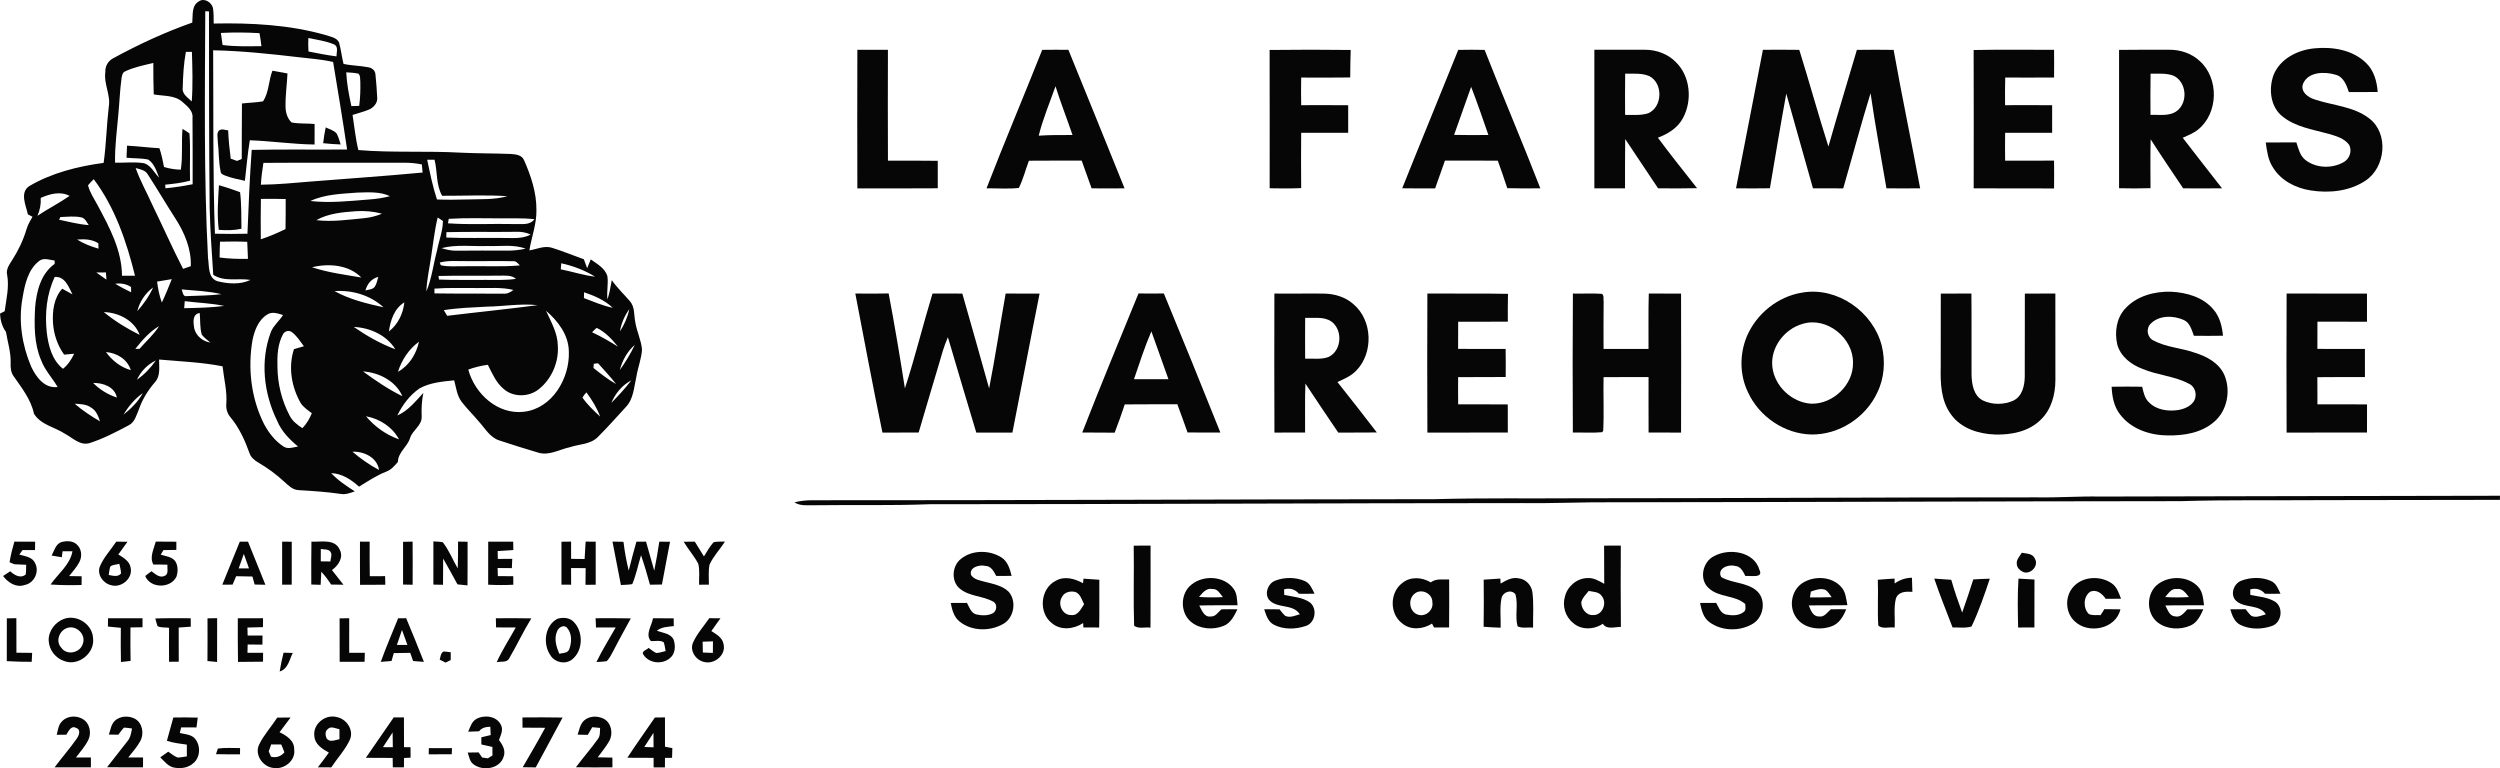 <?xml version="1.0" encoding="UTF-8"?>
<svg xmlns="http://www.w3.org/2000/svg" id="Layer_2" data-name="Layer 2" viewBox="0 0 1306.81 401.59">
  <defs>
    <style>
      .cls-1 {
        fill: #060606;
      }
    </style>
  </defs>
  <g id="Layer_1-2" data-name="Layer 1">
    <g>
      <path class="cls-1" d="M103.92.74c2.76-2,6.61.38,7.38,3.34.49,2.71.33,5.48.4,8.22,19.6-.38,39.46.6,58.42,5.99,2.48.88,5.81,1.24,7.1,3.87,1.05,3.69,1.4,7.53,2.35,11.24,4.31.96,8.76.9,13.07,1.79,1.84.28,3.51,1.73,3.61,3.66.41,3.98.73,7.97.91,11.97.38,2.97-1.93,5.56-4.55,6.57-2.71,1.08-5.55,1.8-8.32,2.69.98,6.13,1.54,12.33,3.03,18.36,17.81,1.48,35.74.36,53.58,1.36,8.69.43,17.39.33,26.08.68,2.55.19,5.83.48,6.94,3.23,3.64,8.2,6.57,16.99,6.48,26.07.16,7.23-2.54,14.05-3.69,21.1,3.88-.6,7.79-2.62,11.76-1.38,5.66,1.76,11.14,4.03,16.72,6.02.57,1.56,1.14,3.12,1.73,4.68.62-1.54,1.25-3.08,1.88-4.62,3.27,2.35,7.28,4.51,8.65,8.56.69,4.09-.45,8.26.1,12.37,1.06-3.28,1.65-6.69,2.24-10.08,2.78,3.97,6.29,7.33,9.46,10.98,2.71,3.06,2.05,7.37,2.85,11.08.76,4.84,3.09,9.33,3.5,14.23-.3,4.82-2.18,9.38-2.94,14.14-1.28,5.47-1.42,11.76-5.61,16-4.78,5.23-9.5,10.55-14.52,15.56-3.83,3.93-9.74,3.69-14.63,5.34-5.49,1.17-10.98,4.66-16.7,2.8-6.76-1.99-13.48-4.11-20.17-6.32-4.89-1.53-7.47-6.34-10.74-9.9-2.86-3.46-6.11-6.58-8.85-10.13-2.57-3.26-2.98-7.52-4.03-11.4-6.15.64-12.61,1.15-18.11,4.22-5.1,3.5-8.94,8.64-11.62,14.16,5.67-2.45,9.53-7.44,13.64-11.82-.88,4.07-1.06,8.22-.9,12.37.23,4.69-4.74,7.03-6.04,11.17-1.39,4.62-6.31,7.46-6.39,12.55-1.71,2-3.5,4.12-6.05,5.05-5.08,1.99-9.62,5.04-14.26,7.88-4.11-3.67-8.85-6.88-14.56-7.07,3.56,3.85,7.99,6.69,12.35,9.54-2.36.79-4.79,1.79-7.33,1.33-7.33-1.07-14.73-1.55-22.11-1.99-3.04-.15-5.27-2.41-7.37-4.32-4.14-3.84-8.71-7.21-13.58-10.06-2.07-1.17-4-2.8-4.73-5.14-2.37-6.62-5.35-13.13-9.88-18.57-1.68-1.93-2.4-4.48-2.17-7,.5-6.61-1.26-13.09-1.95-19.62-10.93-2.16-22.11-2.55-33.19-3.55-.02,3.97.81,8.62-2.14,11.83-3.59,4.14-6.55,8.85-8.35,14.05-1.29,3.02-2.13,6.77-5.26,8.43-6.63,3.53-13.32,7.03-20.48,9.34-4.99,1.57-8.89-2.69-12.92-4.82-5.41-3.55-12.61-4.64-16.25-10.48-1.55-7.42-6.41-13.56-10.65-19.65-1.43-1.99-1.64-4.48-1.55-6.85.2-5.54-1.55-10.88-2.43-16.29-2.08-2.77-2.93-6.14-3.13-9.55.82-.42,1.63-.84,2.45-1.27.83-6.28,2.44-12.63,1.29-18.98-.71-2.86,1.12-5.33,2.54-7.62,3.26-5.03,5.86-10.49,7.58-16.24.68-2.33,1.91-4.44,3.12-6.52-.6-.32-1.81-.96-2.41-1.27-1.02-4.68-4.35-11.4.72-14.77,11.83-6.94,25.39-10.32,38.88-12.14,1.38-9.72,1.53-19.56,2.69-29.3,1.1-6.19-2.7-11.94-1.8-18.15-.17-3.09,1.49-5.96,4.27-7.32,13.24-7.2,26.95-13.56,41.18-18.56.38-3.78-.51-8.83,3.41-11.07ZM107.3,5.88c-.17,42.97-.79,86,1.43,128.93.68,4.18-.17,10.48,4.87,12.17,5.63,1.4,11.96,1.91,17.34-.66-6.44-1.07-13.7,1.17-19.47-2.67-.8-11.62-1.56-23.25-1.88-34.89-.35-34.27-.32-68.53-.35-102.8-.48-.02-1.46-.06-1.94-.08ZM115.46,17.22c.28,2.1.58,4.2.89,6.3,6.73.92,13.54.65,20.31.61-.27-2.28-.59-4.55-1.02-6.8-6.72-.39-13.46-.47-20.18-.11ZM161.25,26.91c4.86.96,9.71,1.94,14.63,2.56,0-2.12,1.2-5.21-1.36-6.3-4.25-1.77-8.86-2.37-13.34-3.32-.1,2.35-.08,4.71.07,7.06ZM97.17,27.11c-1.15,6.17-1.5,12.47-1.65,18.73-.51,3.32,2.72,5.18,4.71,7.2.64-8.63.34-17.29.09-25.93h-3.15ZM111.42,26.29c.2,31.96-.21,63.93.92,95.88,5.66.14,11.33.14,17,0,.57-14.61,1.19-29.22,2.23-43.81,16.62-.38,33.24-.03,49.86-.21-2.22-15.28-4.81-30.51-7.3-45.75-5.97-1.41-12.11-1.76-18.18-2.51-14.79-1.73-29.63-3.3-44.53-3.6ZM65.33,37.36c-1.36.58-1.53,2.2-1.78,3.47-.87,6.28-1.09,12.62-1.69,18.93-.7,8.42-1.91,16.81-1.71,25.28,5.04.12,10.15-.54,15.16.28,3.64,1.14,5.32,4.99,7.85,7.56-1.32-3.4-2.48-7.36-5.67-9.47-3.73-.78-7.58-.57-11.35-.95.06-2.11.15-4.21.26-6.32,5.66.28,11.28,1.05,16.94,1.33,1.06,3.2,1.79,6.5,2.39,9.82,2.85.88,5.81,1.33,8.79,1.41,1.09-7.06.25-14.21.88-21.3,1.25.71,2.46,1.48,3.63,2.32.66,8.22.04,16.5.31,24.74-4.25,1.12-8.61,1.66-12.98,2.07l.13,1.89c4.77-.44,9.51-1.17,14.21-2.12.06-11.53-.02-23.06-.07-34.59.46-3.76-2.77-6.23-5.27-8.43-4.11-3.68-9.96-2.97-15-3.94-.22-5.47-.18-10.95-.21-16.43-5.01,1.21-10.16,2.18-14.82,4.45ZM180.99,37.81c.29,5.96,1.4,11.84,2.69,17.66,1.36-.04,2.72-.08,4.09-.13.54-4.17.69-8.39.58-12.6-.19-1.43.18-3.18-1.03-4.25-2.08-.49-4.22-.52-6.33-.68ZM223.3,83.51c1.48,6.97,2.87,13.98,5.11,20.76,5.17.22,10.35.12,15.52,0,7.13-.23,14.38.22,21.33-1.71-11.36-.79-22.77-.15-34.15-.22-3.26-5.74-2.38-12.62-3.97-18.85-.96,0-2.88.02-3.84.02ZM137.69,85.14c-.61,3.78-1.11,7.58-1.32,11.41,8.87-.08,17.7-.97,26.53-1.69,19.33-1.56,38.69-2.84,58-4.67-.13-1.41-.27-2.83-.39-4.24-3.15-.65-6.37-.92-9.58-.89-24.41.1-48.83-.11-73.24.08ZM70.92,87.85c2.32,6.62,5.81,12.73,8.66,19.13,5.43,11.16,10.45,22.51,16.11,33.56,1.35-.46,2.7-.93,4.05-1.4.33-9.02-3.32-17.6-8.13-25.04-4.87-7.56-9.41-15.33-14.31-22.86-1.28-2.34-4.05-2.74-6.38-3.39ZM46.02,96.86c.93,3.85,3.29,7.13,5.1,10.6,6.13,11.42,12.54,23.36,12.66,36.67,2.26.01,4.52.02,6.79,0-4.4-17.79-10.45-35.67-21.57-50.46-1.03,1.03-2.1,2.03-2.98,3.19ZM21.29,103.45c.19,3.23-.41,6.4-1.72,9.36,5.47-3.7,11.4-6.64,16.81-10.41-4.88-2.58-10.37-1.04-15.09,1.05ZM162.22,105.07c10.22,1.17,20.51,0,30.71-.79,3.67-.26,7.34-.78,10.91-1.74-5.28-2.5-11.31-2-16.98-1.87-8.3.66-16.95.81-24.64,4.4ZM136.38,103.98c-.12,7.04-.13,14.07-.05,21.11,4.44-1.45,8.72-3.31,12.91-5.35.08-5.23.12-10.47.09-15.7-4.31-.13-8.63-.12-12.95-.06ZM165.36,115.08c8.3,1,16.63-.25,24.89-1.02,3.25-.31,6.43-1.12,9.45-2.35-4.48-1.2-9.14-1.62-13.76-1.3-7.02.52-14.33,1.13-20.58,4.67ZM30.91,114.86c5.13,1.08,10.24,2.42,15.49,2.81-1.07-1.43-1.8-3.44-3.66-4-3.67-.84-7.47-.35-11.19-.22-.16.35-.48,1.05-.64,1.41ZM234.57,114.39c-.1.58-.3,1.75-.4,2.34,11.58.84,23.2.11,34.8.39,3.58-.17,7.97.87,10.4-2.57-5.82-.63-11.67-.34-17.5-.41-9.1-.01-18.21-.31-27.3.25ZM228.8,113.69c-1.67,6.62-2.31,13.43-3.39,20.16-.87,6.16-2.32,12.25-2.54,18.5,2.86-6.85,3.65-14.31,5.59-21.43.95-5.14,3.04-10.15,3.06-15.41-.68-.45-2.04-1.36-2.72-1.82ZM233.34,121.36c0,.93-.02,1.87-.04,2.81,9.86.43,19.73.1,29.6.22,4.86-.06,10.03.65,14.5-1.77-2.36-1.13-4.95-1.56-7.54-1.45-12.17.18-24.35-.12-36.52.19ZM40.3,125.22c3.45,2.17,7.29,3.62,11.19,4.76-.02-.7-.07-2.11-.09-2.81-3.31-2.15-7.29-2.26-11.1-1.95ZM115.01,126.34c-.12,2.75-.21,5.51-.21,8.27,4.9.66,9.86.78,14.81.72-.09-2.98-.21-5.95-.37-8.93-4.74-.21-9.49-.17-14.23-.06ZM230.8,129.7c2.63.86,5.37,1.42,8.16,1.34,8.64-.09,17.29-.07,25.93-.03,3.32.05,6.63-.3,9.87-1.01-6.33-2.42-13.21-1.13-19.81-1.4-8.05.29-16.25-.94-24.15,1.1ZM20.44,136.43c-5.91,4.59-7.5,12.41-8.67,19.37-2.22,12.03-.24,24.58,4.49,35.77,2.56,5.48,6.97,11.61,13.87,10.73-2.77-4.75-6.72-8.8-8.64-14.03-3.72-8.67-3.61-18.31-3.14-27.56.72-8.41,2.95-17.6,10.22-22.77,0-.44.01-1.3.01-1.73-2.67-.35-5.75-1.67-8.14.22ZM229.89,137.23c.13.35.38,1.05.51,1.4,4.07,1,8.33.43,12.48.54,9.61-.2,19.25.42,28.84-.43-1.02-1.11-2.03-2.47-3.75-2.19-8.02-.23-16.04.06-24.06-.06-4.67.07-9.44-.47-14.02.74ZM293.37,137.62l-.24,3.16c6,1.2,11.85,3.13,17.95,3.84-5.45-3.34-11.47-5.64-17.71-7ZM163.11,139.7c8.32,2.79,17.13,3.89,25.76,5.36-6.55-6.69-17.1-7.49-25.76-5.36ZM50.35,142.44c1.74,1.28,3.51,2.5,5.28,3.73-.08-1.26-.17-2.52-.26-3.77-1.67,0-3.35.02-5.02.04ZM229.2,144.26c.07.47.21,1.4.28,1.87,8.14.33,16.3.12,24.46.18,5.26-.03,10.57.25,15.8-.55-2.47-2.12-5.81-1.62-8.81-1.67-10.58.16-21.16-.11-31.73.17ZM28.6,144.77c-4.24,8.97-5.2,19.09-4.17,28.86.84,7,2.68,14.56,8.5,19.15,2.6-2.09,4.44-4.88,5.83-7.88-1.74.15-3.49.3-5.23.47-3.49-4.85-5.45-10.65-5.83-16.59-.35-6.23.43-13.07,4.83-17.87,1.77,1,3.55,1.99,5.34,2.97-1.97-3.94-3.87-9.48-9.27-9.11ZM191.02,151.82c1.68-.48,3.8-.42,4.92-2,1.03-1.51,1.23-3.41,1.83-5.09-3.56.87-5.8,3.65-6.75,7.09ZM82.11,147.19c.46,3.72,1.19,7.42,2.49,10.95,1.9-4,3.58-8.11,5.2-12.23-2.57.38-5.14.81-7.69,1.28ZM60.24,148.32c2.67,1.67,5.49,3.07,8.31,4.46,0-.68-.03-2.05-.04-2.73-2.46-1.69-5.36-2.11-8.27-1.73ZM71.75,162.67c3.3-3.74,6.25-7.83,8.29-12.4-4.15,2.98-7.04,7.46-8.29,12.4ZM227.1,150.87v2.49c11.94.2,23.89.06,35.83.15,2.05.19,3.9-.64,5.43-1.96-6.06-1.47-12.33-.92-18.5-.98-7.58.08-15.19-.28-22.76.3ZM94.95,151.29c.58,1.33.65,4.03,2.8,3.49,6.01-.25,12.05-.25,18.03-1.01-6.83-1.63-13.87-1.83-20.83-2.48ZM174.85,152.18c7.94,4.35,16.84,6.52,25.62,8.45-6.86-6.31-16.41-9.14-25.62-8.45ZM305.23,155.81c4.97,1.82,9.83,4.06,15.06,5.07-4.19-3.98-9.58-6.29-14.99-8.11-.03,1.01-.05,2.03-.07,3.04ZM96.57,157.43c-.07.92-.22,2.76-.29,3.67,6.99-.15,14.01-.29,20.96-1.17-6.81-1.47-13.79-1.6-20.67-2.5ZM203.29,173.27c4.72-3.72,7.47-9.29,8.06-15.22-5.29,3.25-7.26,9.4-8.06,15.22ZM254.29,160.3c-7.45.4-14.93.65-22.31,1.82.44.74,1.33,2.22,1.78,2.96,15.76-1.93,31.56-3.48,47.3-5.57-8.94-.95-17.84.65-26.77.79ZM54.25,163.13c5.73,4.69,12.11,8.63,18.74,11.92-2.76-7.59-11.03-11.72-18.74-11.92ZM285.42,162.44c2.66,5.85,6.08,11.68,6.17,18.29.56,8.58-3.2,17.4-9.98,22.74-5.13,4.11-13.26,4.3-18.28-.11-3.99-3.3-6.06-8.16-8.32-12.68-3.49.47-6.92,1.29-10.23,2.51,3.39,12.67,15.43,23.73,29.15,22.04,14.78-1.74,23.93-17.51,23.42-31.42-.08-8.67-5.63-15.96-11.93-21.37ZM324.06,173.23c2.31-3.54,4.04-7.47,4.89-11.63-2.47,3.46-4.23,7.42-4.89,11.63ZM139.74,164.38c-4.63,2.8-6.69,8.27-7.74,13.32-2.56,14.78-.76,30.48,6.01,43.94,2.43,4.57,5.75,8.85,10.11,11.72,2.32,1.63,5.17.45,7.68.03-4.5-3.7-8.68-7.97-10.93-13.45-7.03-14.31-8.98-31.47-3.21-46.55,1.4-3.37,4.39-5.66,6.29-8.72-2.62-.79-5.68-1.96-8.21-.29ZM101.52,171.66c.97,3.95,4.44,6.79,8.41,7.39-1.51-1.33-3.21-2.49-4.43-4.1-1.13-3.66-.72-7.56-1.1-11.33-4.08.61-3.31,5.1-2.88,8.04ZM70.73,182.37c.56,0,1.66-.02,2.21-.03,3.41-3.96,7.45-7.4,10.23-11.88-5.03,2.95-8.86,7.41-12.44,11.91ZM184.93,170.9c6.76,4.68,13.99,8.8,21.72,11.67-4.54-7.38-13.28-11.31-21.72-11.67ZM309.49,173.68c4.69,2.16,9.14,4.79,13.54,7.51-3.13-3.82-6.56-7.63-11.09-9.78-.97.59-1.61,1.54-2.45,2.27ZM147.96,174.67c-2.85,5.2-3.11,11.3-2.93,17.1.07,8.8,2.23,17.62,6.34,25.41,1.41,2.92,4.05,4.89,6.69,6.63,2.2-2.22,3.77-4.94,4.95-7.81-2.13-1.62-4.46-3.13-5.91-5.44-4.74-8.41-6.51-18.74-3.44-28.05,1.73-.51,3.46-1.02,5.2-1.53-2.03-2.62-3.77-5.61-6.53-7.54-1.52-.92-3.52-.29-4.37,1.23ZM208.02,194.35c5.86-3.22,9.6-9.31,11-15.73-5.32,3.86-9.02,9.5-11,15.73ZM323.98,193.42c2.99-4.13,5.64-8.52,7.84-13.13-3.97,3.4-6.51,8.14-7.84,13.13ZM55.38,184.03c3.22,4.43,7.67,7.93,12.99,9.46-1.75-5.71-7.26-9-12.99-9.46ZM71.58,198.5c3.87-2.74,7.2-6.17,9.88-10.07-4.37,2.07-7.85,5.68-9.88,10.07ZM310.4,190.14c-.05.55-.14,1.64-.19,2.19,3.78,3.03,7.61,6.05,11.85,8.43-2.93-3.81-6.27-7.26-9.43-10.87-.56.06-1.67.19-2.23.25ZM189.74,194.15c6.55,4.79,13.32,9.4,20.61,12.97-3.52-8-12.2-12.4-20.61-12.97ZM319.56,210.61c3.68-3.75,7.28-7.61,10.45-11.81-4.79,2.54-8.37,6.85-10.45,11.81ZM48.66,200.16c3.49,3.49,7.74,6.13,12.45,7.65-1.24-5.73-7.24-7.68-12.45-7.65ZM304.47,207.83c2.57,3.75,5.94,6.86,9.25,9.94-1.69-4.59-4.3-8.76-7.19-12.68-.81.82-1.5,1.74-2.06,2.74ZM64.59,216.74c3.95-3.17,7.64-6.78,10.07-11.28-4.14,2.98-7.5,6.88-10.07,11.28ZM39.02,211.04c4.09,3.51,8.6,6.51,13.26,9.21-.92-2.72-2.01-5.7-4.66-7.19-2.48-1.84-5.66-1.84-8.6-2.02ZM191.31,217.6c4.57,5.44,10.56,9.72,17.28,12.06-3.51-6.48-10.1-10.78-17.28-12.06ZM184.22,236.12c4.28,3.66,8.93,6.89,13.91,9.54-.93-6.52-7.9-9.8-13.91-9.54Z"></path>
      <path class="cls-1" d="M1188.4,39.31c3.39-8.63,12.69-13.25,21.5-14.05,9.42-.92,19.92.8,26.92,7.65,4.1,3.96,5.67,9.66,6.05,15.19-5.03.02-10.05.01-15.06.02-1.23-3.66-2.78-8-6.97-9.07-5.69-1.7-14.3-1.62-16.99,4.75-1.51,4.13,2.66,7.17,6.12,8.19,9.54,3.21,20.4,3.58,28.61,10.01,10.2,7.91,8.4,25.52-2.06,32.42-8.34,5.58-18.98,6.65-28.7,5.12-7.77-1.19-15.49-5.13-19.68-11.99-2.58-3.88-3.15-8.58-3.78-13.08,5.33-.01,10.67-.01,16.01-.03,1.08,3.21,1.83,6.89,4.64,9.12,5.55,4.4,13.83,4.7,19.94,1.28,3.19-1.66,4.73-5.93,2.98-9.14-2.46-3.42-6.79-4.57-10.6-5.71-8.35-2.32-17.48-3.58-24.38-9.25-6.21-5.06-7.1-14.27-4.55-21.43Z"></path>
      <path class="cls-1" d="M448.15,26.02c5.32-.01,10.65-.02,15.99.02-.05,19.31-.09,38.63.01,57.94,8.68.04,17.36-.08,26.04.08-.02,4.79-.03,9.58,0,14.36-14.01.14-28.02.02-42.03.06-.07-24.15-.07-48.31,0-72.46Z"></path>
      <path class="cls-1" d="M544.79,26.06c4.56-.07,9.12-.07,13.68-.02,9.81,24.13,19.65,48.24,29.36,72.41-5.75.07-11.49.04-17.23,0-1.68-4.84-3.41-9.67-5.18-14.49-9.19,0-18.39-.03-27.58.05-1.8,4.73-3.01,9.7-5.27,14.24-5.61.61-11.27.12-16.9.2,9.38-24.25,19.52-48.21,29.12-72.38ZM551.74,45.11c-3.03,8.56-6.58,16.98-8.78,25.81,5.88-.4,11.78-.34,17.68-.34-2.91-8.51-6.2-16.89-8.9-25.47Z"></path>
      <path class="cls-1" d="M663.65,26.12c14.13-.19,28.26-.17,42.39,0-.11,4.79-.27,9.58-.25,14.37-8.55.12-17.09.08-25.63.05-.09,4.81-.09,9.63.01,14.44,8.18-.03,16.37-.04,24.56.03-.02,4.8-.02,9.61,0,14.41-8.19.03-16.38.01-24.57.01-.09,9.64-.08,19.27,0,28.9-5.49.23-10.99.2-16.48.08,0-24.1.04-48.19-.02-72.28Z"></path>
      <path class="cls-1" d="M762.26,26.08c4.59-.1,9.18-.1,13.78,0,9.5,24.2,19.73,48.12,29.13,72.36-5.77.08-11.53.08-17.29-.08-1.53-4.83-3.26-9.59-4.94-14.36-9.21-.14-18.42,0-27.63-.05-1.67,4.85-3.4,9.69-5.13,14.52-5.74.01-11.48.05-17.21-.05,9.65-24.15,19.6-48.19,29.29-72.34ZM769,45.4c-2.99,8.37-5.97,16.73-8.91,25.11,5.97.14,11.95.12,17.93.05-2.92-8.42-5.8-16.86-9.02-25.16Z"></path>
      <path class="cls-1" d="M833.41,26.01c8.84.04,17.69-.06,26.54,0,5.97,0,12.01,2.23,16.19,6.59,7.48,7.41,8.51,19.87,3.65,28.97-2.66,5.22-7.86,8.42-13.18,10.41,6.62,8.95,13.61,17.63,20.49,26.39-6.8.17-13.6.14-20.39.06-5.71-8.6-11.44-17.18-17.18-25.75-.16,8.59-.04,17.19-.09,25.78-5.35.03-10.69.04-16.03,0-.02-24.15,0-48.3,0-72.45ZM849.52,38.49c-.08,7.19-.11,14.38-.04,21.57,4.01-.08,8.16.4,12.05-.84,7.56-3.27,7.92-15.71.59-19.44-3.96-1.72-8.41-1.16-12.6-1.29Z"></path>
      <path class="cls-1" d="M921.52,26.03c6.34-.04,12.67-.06,19.01.03,5.25,16.8,9.89,33.77,15.23,50.53,4.81-16.88,9.88-33.69,14.88-50.52,6.4-.09,12.8-.1,19.2,0,4.31,24.18,9.39,48.22,13.87,72.37-5.87.05-11.75.06-17.62,0-2.81-16.57-5.93-33.09-8.3-49.73-5.1,16.48-9.49,33.18-14.29,49.76-5.28,0-10.55.02-15.82-.04-4.56-16.52-9.4-32.96-13.95-49.49-3.05,16.46-5.73,32.98-8.56,49.47-5.91.11-11.81.07-17.71.02,4.77-24.12,9.34-48.28,14.06-72.41Z"></path>
      <path class="cls-1" d="M1031.67,26.15c14.01-.29,28.03-.1,42.04-.11.06,4.82.05,9.65,0,14.47-8.51.06-17.02.06-25.53.02-.13,4.81-.13,9.63-.08,14.45,8.2-.04,16.4-.05,24.6.02v14.42c-8.19.01-16.38.01-24.57,0-.06,4.86-.08,9.72,0,14.58,8.52-.05,17.05.03,25.57-.05.06,4.85.07,9.7.01,14.55-14-.08-28.01.07-42.02-.07.02-24.1.06-48.19-.02-72.28Z"></path>
      <path class="cls-1" d="M1107.68,26.08c8.76-.12,17.52-.08,26.28-.08,5.74-.03,11.57,1.88,15.82,5.83,10.26,9.09,9.89,27.42-.87,35.97-2.37,1.89-5.24,2.97-7.95,4.22,6.76,8.87,13.72,17.59,20.54,26.41-6.77.08-13.54.07-20.3.02-5.72-8.5-11.48-16.99-16.99-25.62-.22,8.51-.12,17.02-.08,25.53-5.48.19-10.97.16-16.44.03.03-24.1.04-48.2,0-72.31ZM1124.16,38.51c-.1,7.18-.1,14.36-.04,21.54,4.62-.2,9.96.9,13.9-2.14,5.85-4.57,4.94-15.09-1.83-18.33-3.83-1.47-8.03-.98-12.03-1.07Z"></path>
      <path class="cls-1" d="M137.52,52.97c3.08-4.72,2.86-10.8,4.88-16,2.63.45,5.26.93,7.88,1.43-.28,5.8-1.13,11.58-1.02,17.39.04,2.98.92,6.2,3.2,8.24,3.95.73,8.01.41,12,.77,0,3.58,0,7.16-.02,10.74-11.32-.14-22.55-1.81-33.86-2.22-1.13,7.03-1.77,14.12-2.56,21.19-3.46-.78-6.99-1.42-10.31-2.73-.95-.45-2.27-.78-2.36-2.05-1.14-5.24-.87-10.65-1.52-15.95.07-1.78-.73-3.96.56-5.45,1.37-1.29,3.27-.32,4.87-.18.22,4.95.69,9.88,1.35,14.79,1.09.39,2.19.79,3.28,1.18.62-.25,1.86-.77,2.48-1.03.07-9.66-.01-19.33.1-28.99,3.67-.46,7.4-.48,11.05-1.13Z"></path>
      <path class="cls-1" d="M168.93,74.85c.31-2.78.73-5.54,1.33-8.26,1.9.97,4.2,1.49,5.67,3.15,1.05,1.78,1.47,3.84,2.14,5.77-3.06-.1-6.11-.33-9.14-.66Z"></path>
      <path class="cls-1" d="M114.45,96.81c3.73,1.07,7.43,2.27,11.05,3.67.78,6.34.6,12.72.71,19.09-3.89.88-7.9.89-11.86.57-.94-7.76-.39-15.56.1-23.33Z"></path>
      <path class="cls-1" d="M942.18,152.93c18.27-3.13,36.96,10.1,41.47,27.81,1.95,8.1,1.36,16.93-2.35,24.45-6.04,13.08-19.98,22.13-34.43,21.93-14.1-.29-27.42-9.4-33.21-22.19-4.36-9.02-4.37-19.89-.55-29.1,5.04-11.84,16.28-20.93,29.07-22.9ZM942.25,169.3c-9.53,2.66-16.91,12.42-15.8,22.43,1.13,10.2,10.22,18.73,20.45,19.3,11.29.19,21.93-9.89,21.7-21.31.32-12.99-13.73-24.36-26.35-20.42Z"></path>
      <path class="cls-1" d="M1110.69,161.55c5.98-6.8,15.48-9.34,24.27-9.06,8.05.43,16.69,2.82,22.03,9.26,3.34,3.78,4.54,8.84,5.02,13.74-5.08.09-10.15.1-15.22.02-1.15-3.03-2.02-6.8-5.28-8.25-5.45-2.42-12.84-2.56-17.27,1.92-2.64,2.52-1.88,7.23,1.42,8.79,6.64,3.59,14.43,3.86,21.47,6.36,6.31,1.92,12.85,5.38,15.62,11.73,3.42,8.09,1.53,18.44-5.21,24.3-6.66,5.91-16.01,7.46-24.64,7.22-9.26-.04-19.14-3.44-24.8-11.09-3.15-4.1-4.08-9.31-4.3-14.34,5.32-.07,10.64-.1,15.96,0,.69,2.88,1.28,6.06,3.58,8.16,3.95,4.07,10.08,4.83,15.44,3.99,3.1-.57,6.33-1.93,8.1-4.67,1.77-3.13.68-7.58-2.73-9.08-7.57-4-16.41-4.42-24.25-7.74-5.88-2.18-11.49-6.5-13.17-12.8-1.42-6.31-.47-13.52,3.96-18.47Z"></path>
      <path class="cls-1" d="M447.09,153.43c5.81.06,11.62.11,17.43-.04,3.12,16.48,5.9,33.05,8.5,49.62,5.34-16.36,9.4-33.12,14.43-49.59,5.19.03,10.39.02,15.58.04,4.66,16.52,9.45,33.01,14.01,49.57,3.23-16.47,5.7-33.07,8.64-49.59,5.91,0,11.82.03,17.74.04-4.86,24.19-9.38,48.45-14.21,72.65-6.3-.04-12.59-.03-18.88.01-5.05-16.59-9.88-33.24-14.83-49.86-2.11,4.64-3.39,9.58-4.82,14.46-3.44,11.79-7.09,23.52-10.47,35.34-6.31.05-12.62.02-18.93.06-4.99-24.18-9.55-48.46-14.19-72.71Z"></path>
      <path class="cls-1" d="M565.72,226.09c9.49-24.36,19.51-48.5,29.4-72.69,4.42.05,8.84.06,13.26,0,9.98,24.18,19.85,48.41,29.54,72.7-5.72.03-11.45-.01-17.16-.03-1.76-4.93-3.48-9.88-5.36-14.77-9.15.07-18.31-.01-27.46.09-1.63,4.97-3.41,9.89-5.28,14.78-5.65-.08-11.29-.08-16.94-.09ZM592.76,198.22c6.01.05,12.01.02,18.02.01-2.99-8.33-5.92-16.69-8.93-25.02-3.51,8.15-6.22,16.62-9.09,25.01Z"></path>
      <path class="cls-1" d="M666.15,153.44c8.6.15,17.2-.1,25.8.03,5.63.07,11.37,1.76,15.6,5.6,9.95,8.43,10.44,25.39,1.4,34.65-2.69,2.83-6.35,4.39-9.85,5.96,6.94,8.74,13.81,17.53,20.61,26.38-6.72.08-13.44.02-20.16.08-5.84-8.47-11.46-17.09-17.19-25.64-.32,8.52-.08,17.05-.16,25.58-5.34.04-10.68.04-16.02.04-.14-24.23-.06-48.45-.03-72.68ZM682.24,166.17c-.06,7.11-.05,14.22-.01,21.32,4.1-.2,8.48.62,12.38-.96,6.86-3.39,7.38-14.23,1.22-18.55-4.03-2.63-9.07-1.6-13.59-1.81Z"></path>
      <path class="cls-1" d="M746.12,153.45c14.04.1,28.09-.13,42.14.15-.11,4.84-.11,9.68-.08,14.53-8.65.07-17.3.04-25.95.03-.06,4.73-.07,9.46-.05,14.2,8.28.11,16.56.02,24.85.05.08,4.89.08,9.77.03,14.66-8.29.09-16.58-.02-24.86.08-.03,4.74-.04,9.48.02,14.22,8.64.01,17.29-.05,25.93.04.01,4.9.02,9.8.02,14.69-14.01.03-28.02-.01-42.04.03-.12-24.23-.1-48.45-.01-72.68Z"></path>
      <path class="cls-1" d="M822.17,226.09c-.13-24.21-.16-48.43.02-72.64,5.07.13,10.15-.22,15.22.15,1.21,1.01.6,2.81.85,4.17-.08,8.21-.08,16.41-.04,24.62,7.83.05,15.67.01,23.5.02.06-9.66-.15-19.32.14-28.98,5.62,0,11.25.04,16.87.06.09,24.21.05,48.43,0,72.64-5.66-.03-11.31-.02-16.97-.04-.06-9.66-.02-19.33-.02-28.99-7.84.03-15.68-.02-23.52.06-.2,9.35.3,18.73-.19,28.07-.15.17-.45.53-.59.7-5.08.46-10.18.08-15.26.16Z"></path>
      <path class="cls-1" d="M1014.5,153.47c5.33-.02,10.66-.03,16-.03.16,14.09.01,28.18.07,42.28.1,4.95,1,11.07,5.9,13.59,4.94,2.4,11.08,2.33,16.07.06,4.57-2.28,5.82-7.88,5.85-12.57.09-14.44-.02-28.88.05-43.32,5.31.02,10.63,0,15.95-.05.04,15.11.03,30.22.02,45.34-.03,7.48-2.14,15.44-7.75,20.71-6.17,6.13-15.34,7.89-23.74,7.65-8.59-.27-17.83-3.15-23.02-10.44-5.33-7.11-5.64-16.41-5.43-24.93.03-12.77.02-25.53.03-38.29Z"></path>
      <path class="cls-1" d="M1195.27,226.13c-.1-24.23-.1-48.46,0-72.7,14,.08,28-.01,42.01.05.05,4.89.05,9.79,0,14.69-8.64-.01-17.27.01-25.9-.02-.04,4.74-.04,9.48-.03,14.22,8.28.08,16.57.02,24.85.04.04,4.89.03,9.79.01,14.68-8.29.02-16.58-.01-24.87.08,0,4.73,0,9.46.04,14.19,8.63,0,17.28-.01,25.92.02.02,4.9.02,9.8-.01,14.71-14.01.06-28.02-.01-42.02.04Z"></path>
      <path class="cls-1" d="M1097.9,259.56c69.64-.2,139.27-.27,208.91-.42,0,.53-.03,1.61-.04,2.15-30.29.07-60.58.12-90.86.14-25.33.19-50.67-.21-75.99.53-98.66.07-197.32.51-295.98.59-16.03-.14-32.05.65-48.08.43-103.32.02-206.63.59-309.95.59-20.35.77-40.72.27-61.08.54-3.23-.01-6.7.37-9.55-1.53,3.13-.78,6.36-1.13,9.6-1.09,108.35.06,216.71-.5,325.07-.56,24.65-.7,49.32-.28,73.98-.47,80.32,0,160.65-.52,240.98-.48,11,.19,21.98-.64,32.99-.42Z"></path>
      <path class="cls-1" d="M7.51,283.12c3.62,0,7.24.01,10.86.04-.02,1.45-.04,2.9-.06,4.36l-6.54.03c-.42.59-1.26,1.76-1.68,2.34,2.95.9,6.8,1.19,8.22,4.42,2.46,4.49-.42,10.55-5.45,11.49-4.44,1.53-8.69-1.27-11.26-4.72,1.25-.82,2.5-1.64,3.75-2.45,2.17,1.97,5.36,3.98,8.09,1.66.24-1.68.2-3.38.23-5.07-2.05-.12-4.1-.22-6.16-.27l-2.52-1.04c.57-3.65,1.48-7.24,2.52-10.79Z"></path>
      <path class="cls-1" d="M32.25,283.29c2.6-.6,5.79-.69,7.85,1.29,2.57,2.18,2.93,6.12,1.48,9.04-1.39,2.79-3.55,5.07-5.45,7.51,2.18.03,4.37.06,6.55.1l-.03,4.56c-5.4.17-10.81.11-16.2-.25,3.9-5.68,10.19-10.27,11.42-17.37-1.72-.03-3.44-.03-5.16-.01-.1.78-.3,2.34-.4,3.13-1.77-.31-3.54-.6-5.31-.88,1.34-2.55,2.14-6.14,5.25-7.12Z"></path>
      <path class="cls-1" d="M60.75,283.14c1.97.01,3.93.02,5.89.04-1.59,2.21-3.2,4.43-4.79,6.65,2.65,1.67,5.86,3.45,6.43,6.86,1.33,5.69-5,10.93-10.4,9.14-4.17-1.01-7.49-5.9-5.54-10.04,2.03-4.68,5.63-8.43,8.41-12.65ZM57.63,296.21c-.42,1.41-.56,2.88-.81,4.33,2.2.38,4.72,1.26,6.43-.74,0-1.75-.55-3.43-.89-5.11-1.52.58-3.51.33-4.73,1.52Z"></path>
      <path class="cls-1" d="M81.42,283.1c3.59.03,7.18.03,10.77.07-.01,1.07-.02,3.21-.02,4.28-2.25.03-4.49.09-6.73.1-.36.59-1.08,1.78-1.43,2.38,2.76.91,6.32,1.09,7.91,3.93,1.14,2.26,1.12,5.04.38,7.43-2.95,6.42-13.69,6.46-16.39-.19,1.03-.91,2.16-1.69,3.27-2.49,1.97,1.39,4.13,3.61,6.78,2.47,2.45-.95,1.31-3.9,1.59-5.89-2.46-.1-4.92-.13-7.38-.08-2.15-3.9.28-8.15,1.25-12.01Z"></path>
      <path class="cls-1" d="M125.35,283.13c1.43-.01,2.86,0,4.29.01,3.05,7.5,6.03,15.02,9.09,22.52-1.88-.03-3.75-.07-5.62-.11-.39-1.4-.78-2.8-1.16-4.19-2.84-.07-5.67-.11-8.51-.16-.62,1.46-1.24,2.92-1.86,4.39-1.8.02-3.59.03-5.38.04,3.08-7.48,6.07-15.01,9.15-22.5ZM127.45,289.54c-.93,2.5-1.83,5.02-2.68,7.56,1.8,0,3.6.01,5.4.02-.86-2.55-1.77-5.08-2.72-7.58Z"></path>
      <path class="cls-1" d="M147.49,283.14c1.67,0,3.34.01,5.02.03.02,7.48.03,14.96-.02,22.44-1.67,0-3.34,0-5.01,0,.04-7.5.03-14.99,0-22.48Z"></path>
      <path class="cls-1" d="M162.8,283.12c4.92.29,11.99-1.6,14.65,3.95,2.39,4.15-.54,8.51-3.94,10.92,2.04,2.52,4.04,5.08,6.02,7.66-2.15-.03-4.3-.04-6.44-.09-1.54-2.37-3.21-4.66-5.15-6.71-.14,2.28-.25,4.56-.33,6.85-1.63-.06-3.26-.11-4.89-.16.01-7.47-.08-14.95.08-22.42ZM167.7,286.95l-.03,6.48c1.67.03,3.35.05,5.04.06.05-1.54.99-3.23.23-4.68-.89-2.03-3.47-1.43-5.24-1.86Z"></path>
      <path class="cls-1" d="M188.17,283.12c1.69,0,3.38.01,5.06.03-.03,6.02-.03,12.03.07,18.05,2.67-.02,5.35-.03,8.02-.03.03,1.49.05,2.98.09,4.48-4.4.03-8.8.03-13.2.06-.09-7.53-.04-15.06-.04-22.59Z"></path>
      <path class="cls-1" d="M226.54,283c1.64.11,3.29.12,4.91.43,3.25,4.15,5.18,9.16,7.82,13.7.17-4.67.17-9.35.16-14.03,1.66.03,3.32.05,4.99.08-.02,7.61.04,15.21-.05,22.82-1.75-.18-3.5-.35-5.24-.54-2.45-4.51-4.92-9.02-7.48-13.48-.06,4.56-.05,9.13-.08,13.7-1.68-.03-3.36-.07-5.04-.09.03-7.53-.02-15.06.01-22.59Z"></path>
      <path class="cls-1" d="M255.2,283.13c4.35,0,8.7,0,13.06.02.02,1.09.06,3.26.08,4.34-2.73.18-5.46.37-8.19.55.02,1.37.04,2.75.07,4.13,2.51-.02,5.03-.04,7.55-.06l-.21,4.86c-2.49-.03-4.97-.05-7.45-.06.04,1.41.08,2.84.13,4.26,2.68,0,5.36,0,8.05.01,0,1.49.03,2.98.05,4.47-4.39.23-8.78.22-13.16-.01-.02-7.5,0-15.01.02-22.51Z"></path>
      <path class="cls-1" d="M293.5,283.17c1.67-.03,3.35-.05,5.03-.06.01,3,.01,6,0,9.01,2.35.03,4.7.06,7.06.09.15-3.04.34-6.07.54-9.1,1.75,0,3.5.02,5.26.04.02,7.5,0,15,0,22.5-1.79,0-3.57.03-5.35.04.02-2.91.04-5.81.1-8.71-2.55-.05-5.09-.06-7.63-.06.02,2.9.03,5.81.04,8.72-1.69-.01-3.38-.02-5.06-.03,0-7.48,0-14.96,0-22.44Z"></path>
      <path class="cls-1" d="M332.66,283.16c1.67-.02,3.35-.04,5.03-.04,1.47,5.05,2.85,10.12,4.3,15.18,1.02-5.03,1.88-10.08,2.65-15.15,1.86,0,3.73,0,5.6.03-1.33,7.47-2.92,14.89-4.23,22.37-2.09.04-4.18.07-6.26.09-1.41-5.18-2.92-10.33-4.67-15.41-1.5,5.04-2.55,10.25-4.58,15.11-1.96.34-3.96.35-5.94.46-1.44-7.57-2.97-15.12-4.4-22.69,1.91.02,3.83.05,5.75.1.6,5.07,1.5,10.11,2.74,15.06,1.23-5.07,2.61-10.09,4.01-15.11Z"></path>
      <path class="cls-1" d="M357.38,283.18c1.93-.03,3.87-.04,5.81-.05,1.6,2.57,3.2,5.14,4.78,7.73,1.64-2.55,3.02-5.34,5.19-7.51,1.91-.3,3.87-.22,5.81-.25-2.6,4.03-6,7.57-8.05,11.94-.74,3.46-.32,7.05-.37,10.57-1.71,0-3.42,0-5.12.03-.12-3.65.45-7.4-.43-10.97-2.17-4.06-5.25-7.54-7.62-11.49Z"></path>
      <path class="cls-1" d="M210.69,283.22c1.66-.05,3.33-.08,4.99-.11.04,7.51.07,15.03.01,22.55-1.67-.03-3.34-.07-5-.1-.01-7.45-.02-14.9,0-22.34Z"></path>
      <path class="cls-1" d="M592.62,285.23c2.93-.03,5.87-.04,8.81-.05-.02,14.3.06,28.6-.04,42.91-2.77-.43-6.28.81-8.56-1.02-.46-13.93.02-27.9-.21-41.84Z"></path>
      <path class="cls-1" d="M838.5,285.22c2.91-.02,5.82-.03,8.74-.02-.05,14.18-.13,28.35.04,42.52-3.16-.09-7.39,1.61-9.45-1.67-4.61,3.15-11.38,3.42-15.62-.51-4.04-3.24-5.67-8.92-4.14-13.84,1.3-5.27,6.32-9.5,11.82-9.53,3.19-.23,5.99,1.55,8.68,3.01-.04-6.66-.02-13.31-.07-19.96ZM826.58,314.75c-.08,3.33,2.59,7.07,6.22,6.75,4.9.25,7.51-6.53,4.4-10.03-1.47-2.23-4.45-2.04-6.74-2.58-1.45,1.83-3.29,3.53-3.88,5.86Z"></path>
      <path class="cls-1" d="M502.32,292.13c5.84-4.73,14.77-4.7,21.04-.82,3.4,2.09,4.53,6.09,5.45,9.72-2.69.03-5.38.04-8.07.03-1.25-2.37-2.66-5.24-5.77-5.26-3-.77-8.6.81-7.34,4.8,1.56,2.4,4.6,2.79,7.13,3.51,4.36,1.12,9.2,1.95,12.53,5.25,4.26,4.88,2.8,13.67-2.94,16.82-6.88,3.92-16.32,3.83-22.63-1.19-3.09-2.33-4.04-6.2-4.74-9.8,2.82-.05,5.65-.05,8.48-.04,1.22,2.22,2.06,5.24,4.81,6.02,2.77.6,5.94.81,8.54-.53,2.31-1.06,2.73-4.97.35-6.15-5.43-3.05-12.36-2.65-17.31-6.69-4.83-3.81-4.26-12.02.47-15.67Z"></path>
      <path class="cls-1" d="M896.05,290.68c7.84-4.29,20.92-2.44,23.67,7.23,2.22,4.52-4.86,2.87-7.36,3.19-1.19-2.29-2.46-5.17-5.45-5.27-3.48-1.04-9.6,1.4-7.18,5.82,5.69,3.29,13.04,2.68,18.27,6.94,5.44,4.42,4.14,13.94-1.71,17.43-6.84,4.14-16.29,3.95-22.76-.82-3.22-2.33-4.09-6.38-4.87-10.02,2.8-.04,5.62-.05,8.44-.03,1.26,2.22,2.17,5.26,4.93,6.04,3.03.61,6.61.82,9.24-1.14,1.59-.9,1.11-2.85.99-4.33-5.35-4.74-13.76-3.3-19.04-8.26-5.22-4.56-3.25-13.92,2.83-16.78Z"></path>
      <path class="cls-1" d="M1054.22,294.8c-.31-2.32,1.55-4.04,2.63-5.87,2.4.51,5.73.32,6.81,3.08,2.23,3.6-2.03,8.32-5.88,7.09-1.76-.75-3.49-2.27-3.56-4.3Z"></path>
      <path class="cls-1" d="M551.77,303.65c4.57-2.73,10.02-1.2,14.35,1.22.06-.6.19-1.79.25-2.38,2.75.18,5.51.39,8.28.56-.04,8.32.08,16.65-.09,24.97-2.76-.02-5.52-.03-8.27-.04-.04-.77-.07-1.54-.09-2.3-4.81,3.2-11.64,4.03-16.3.11-7.15-5.41-6.19-18.05,1.87-22.14ZM555.12,312.08c-2.4,3.67.21,9.59,4.85,9.42,3.53.45,5.07-3.3,6.72-5.67-1.21-2.25-1.89-5.3-4.49-6.36-2.59-.69-5.86-.01-7.08,2.61Z"></path>
      <path class="cls-1" d="M622.8,305.59c6.31-5.17,17.3-4.61,22.13,2.33,1.79,2.45,1.64,5.61,1.98,8.48-6.67.05-13.35-.09-20.02.12,1.31,2.41,2.54,6.28,6.05,5.73,2.49.14,3.84-2.3,5.49-3.74,2.8-.06,5.6-.07,8.41-.02-1.68,3.41-3.52,7.29-7.33,8.72-5.45,2.14-12.32,1.71-16.92-2.14-5.81-4.75-5.72-14.87.21-19.48ZM626.77,312.05c4.15.27,8.32.27,12.48.07-1.5-1.71-2.71-4.4-5.4-4.21-3.21-.76-5.28,2.01-7.08,4.14Z"></path>
      <path class="cls-1" d="M666.48,303.57c4.9-1.93,10.67-1.94,15.53.13,2.79,1.15,3.85,4.15,5.14,6.63-2.73.07-5.45.09-8.17.04-1.99-2.35-4.81-3.19-7.76-2.29,0,.95.03,1.91.08,2.88,4.54,1.02,9.58,1.2,13.49,4.01,4.03,3.29,2.71,10.84-2.41,12.3-5.26,1.74-11.45,1.89-16.46-.7-3.09-1.57-4.1-5.06-5.1-8.09,2.66-.03,5.33-.01,8.01.02.95,1.15,1.82,2.4,2.97,3.4,2.47,1.21,5.22-.11,7.64-.81-3.7-5.75-12.13-2.69-16.26-7.78-2.23-3.35-.36-8.26,3.3-9.74Z"></path>
      <path class="cls-1" d="M733,304.76c4.23-3.53,10.39-3.08,14.9-.32,2.73-2.18,6.38-1.41,9.61-1.52.02,8.36.07,16.72-.04,25.08-2.63-.01-5.25-.02-7.87-.01-.26-.51-.79-1.52-1.05-2.03-4.66,3-11.21,3.62-15.63-.14-6.63-4.96-6.52-16.12.08-21.06ZM739.43,310.36c-3.66,2.89-2.76,9.55,1.82,10.95,3.98,1.34,8.23-2.45,7.48-6.55.14-4.58-5.87-7.38-9.3-4.4Z"></path>
      <path class="cls-1" d="M775.55,303.01c2.9-.23,5.8-.41,8.71-.58.03.66.1,1.97.14,2.63,2.85-1.7,6.05-3.53,9.52-2.74,3.76.43,6.7,3.68,7.12,7.39.76,6.08.24,12.24.33,18.36-2.63-.28-5.78.52-8.09-.67-1.5-5.35.43-11.32-1.13-16.77-2.2-2.79-6.61-1.17-7.28,2.07-1.01,5.06-.29,10.28-.45,15.41-2.98-.07-5.94-.28-8.9-.49.14-8.21.12-16.41.03-24.61Z"></path>
      <path class="cls-1" d="M941.99,304.9c6.17-4.14,15.75-3.75,20.68,2.18,2.22,2.54,2.33,6.1,3.01,9.25-6.74.16-13.48,0-20.21.16,1.06,2.37,2.09,5.84,5.34,5.74,2.77.54,4.38-2.15,6.18-3.73,2.69-.06,5.37-.06,8.07-.02-1.48,3.71-3.7,7.54-7.69,8.93-6.23,2.24-14.5,1.19-18.46-4.61-3.96-5.54-2.58-14.04,3.08-17.9ZM946.57,309.24c-.17,1.01-.32,2.03-.47,3.05,3.77.01,7.55,0,11.34-.14-.97-1.3-1.78-2.8-3.11-3.75-2.57-1.09-5.3,0-7.76.84Z"></path>
      <path class="cls-1" d="M981.58,303.05c2.91-.23,5.82-.47,8.75-.61.01.64.04,1.93.05,2.57,2.65-1.92,5.75-2.98,9.05-3.01.1,2.45.13,4.91.22,7.37-3.27-.23-7.34-.21-8.61,3.49-1.23,4.93-.38,10.13-.63,15.18-2.75-.46-6.4.98-8.57-1.05-.54-7.97.06-15.97-.26-23.94Z"></path>
      <path class="cls-1" d="M1011.08,302.45c2.95.16,5.92.37,8.89.62,1.66,5.79,3.61,11.49,5.71,17.14,2.02-5.75,3.98-11.52,5.81-17.33,2.87-.19,5.75-.32,8.63-.38-2.81,8.43-5.73,16.93-9.53,24.96-3.17,1.04-6.65.41-9.93.54-3.23-8.51-6.69-16.93-9.58-25.55Z"></path>
      <path class="cls-1" d="M1054.92,328.02c-.18-8.52-.37-17.06.19-25.56,2.77.13,5.57.28,8.36.47-.03,8.35.01,16.7-.04,25.05-2.85,0-5.68.02-8.51.04Z"></path>
      <path class="cls-1" d="M1083.33,307.3c4.75-6.03,14.32-6.63,20.45-2.43,2.77,1.84,3.8,5.14,4.93,8.09-2.67.07-5.33.07-7.98.07-1.82-2.66-4.77-5.22-8.19-3.68-3.6,2.58-3.71,8.54-.68,11.6,1.9.9,4.12.47,6.18.59.64-1.05,1.3-2.09,1.97-3.12,2.79.01,5.58.03,8.38.09-2.36,10.45-17.1,13.22-24.18,5.98-4.55-4.44-4.86-12.29-.88-17.19Z"></path>
      <path class="cls-1" d="M1128.29,305.15c6.04-4.34,15.54-4.05,20.71,1.55,2.46,2.59,2.66,6.34,3.09,9.69-6.74.07-13.48-.07-20.21.12,1.25,2.14,2.04,5.49,5.06,5.67,2.88.75,4.73-1.86,6.45-3.67,2.77-.06,5.56-.07,8.35-.04-1.45,3.26-3.13,6.84-6.55,8.43-5.36,2.47-12.2,2.17-17.04-1.32-6.5-4.72-6.42-15.8.14-20.43ZM1131.79,312.09c4.12.26,8.26.24,12.39.01-1.6-2-3.28-4.72-6.28-4.21-2.91-.45-4.46,2.39-6.11,4.2Z"></path>
      <path class="cls-1" d="M1171.54,303.55c4.88-1.83,10.62-2.04,15.44.1,2.83,1.13,3.87,4.17,5.08,6.7-2.71.05-5.41.07-8.11.02-1.95-2.38-4.77-3.09-7.69-2.28-.01.96,0,1.92.04,2.88,4.34.93,9.04,1.17,12.93,3.55,4.54,2.96,3.5,11.04-1.72,12.72-5.25,1.83-11.44,1.87-16.48-.62-3.14-1.56-4.26-5.03-5.22-8.12,2.66-.05,5.34-.06,8.02-.05.93,1.19,1.84,2.43,2.98,3.46,2.43,1.23,5.2-.13,7.6-.81-3.52-5.48-11.28-2.93-15.66-7.15-3.15-3.14-1.14-8.92,2.79-10.4Z"></path>
      <path class="cls-1" d="M3.57,323.23c1.66-.04,3.32-.07,4.98-.09.05,6.01.04,12.03.04,18.05,2.74.02,5.47.05,8.21.08-.07,1.55-.14,3.11-.22,4.68-4.34,0-8.69-.08-13.03-.36.04-7.45,0-14.91.02-22.36Z"></path>
      <path class="cls-1" d="M33.44,323.51c6.83-2.49,14.98,2.92,15.21,10.18.96,7.64-7.55,14.58-14.82,11.94-4.72-1.39-8.22-5.92-8.39-10.84-.15-4.98,3.41-9.6,8-11.28ZM35.19,328.23c-4.18,1.3-6.37,7.04-3.1,10.4,2.97,4.25,9.99,2.57,11.26-2.27,1.66-4.74-3.46-9.69-8.16-8.13Z"></path>
      <path class="cls-1" d="M56.47,323.17c6.01-.03,12.03-.01,18.04,0,0,1.57-.02,3.14-.02,4.71-2.1.04-4.2.07-6.29.1-.05,5.84-.06,11.67.06,17.5-1.69.17-3.37.36-5.04.57-.14-5.95-.12-11.91-.06-17.87l-6.75-.66.06-4.35Z"></path>
      <path class="cls-1" d="M81.19,323.29c6.16-.22,12.33-.12,18.5-.12.02,1.46.03,2.93.05,4.41-2.11.14-4.22.32-6.33.45-.04,5.95-.02,11.9.03,17.85-1.69.01-3.38.03-5.06.05-.06-5.92-.08-11.85,0-17.77-1.98-.3-4.24.08-6.04-.86-.44-1.32-.83-2.66-1.15-4.01Z"></path>
      <path class="cls-1" d="M108.47,323.22c1.68-.03,3.36-.07,5.04-.09.01,7.63.03,15.27-.03,22.91-1.68-.2-3.36-.37-5.04-.51.08-7.44.04-14.87.03-22.31Z"></path>
      <path class="cls-1" d="M124.31,323.2c4.39-.04,8.78-.06,13.18-.04,0,1.55-.02,3.1-.03,4.66-2.7.07-5.41.13-8.12.21.03,1.04.08,3.12.11,4.17,2.58,0,5.17,0,7.77,0-.02,1.58-.03,3.18-.04,4.77-2.58-.03-5.15-.05-7.72-.08-.04,1.44-.07,2.88-.1,4.34,2.72-.02,5.44-.02,8.16-.01-.01,1.55-.01,3.1-.02,4.66-4.36.01-8.72.03-13.09.12-.17-7.6-.07-15.2-.1-22.79Z"></path>
      <path class="cls-1" d="M177.52,323.23c1.67-.03,3.34-.05,5.02-.06.02,6.01.04,12.03-.01,18.05,2.73,0,5.45,0,8.17.01-.04,1.56-.08,3.12-.12,4.69-4.35-.03-8.69-.02-13.03.02-.04-7.57.01-15.14-.03-22.71Z"></path>
      <path class="cls-1" d="M208.12,323.19c1.4-.02,2.8-.03,4.2-.03,3.22,7.55,6.22,15.2,9.27,22.82-1.89-.15-3.77-.31-5.65-.45-.49-1.43-.99-2.85-1.5-4.27-2.86.04-5.73.07-8.59.13-.39,1.37-.79,2.75-1.19,4.12-1.87.16-3.75.31-5.62.47,2.74-7.71,6.04-15.2,9.08-22.79ZM210.13,329.28c-.87,2.62-1.77,5.23-2.66,7.84,1.82,0,3.66,0,5.49,0-.92-2.62-1.86-5.23-2.83-7.83Z"></path>
      <path class="cls-1" d="M259.2,323.18c6.17-.06,12.35-.06,18.53.06-4.17,6.76-7.51,13.99-11.53,20.84-1.17,2.48-4.41,1.53-6.58,2.07,2.87-6.29,6.64-12.1,9.97-18.14-3.43-.03-6.86-.04-10.28-.05-.05-1.6-.08-3.19-.11-4.78Z"></path>
      <path class="cls-1" d="M291.39,323.45c2.77-.84,6.18-.68,8.35,1.47,5.3,5.2,5.19,15.24-.79,19.88-3.44,2.63-8.77,1.55-11.08-2.05-4.25-5.82-3.23-15.82,3.52-19.3ZM291.21,329.99c-1.73,3.85-.42,8.09,1.14,11.74,1.83-.47,4.45-.2,5.21-2.41,1.34-3.44,1.49-8.07-1.03-11-1.61-2.14-4.64-.4-5.32,1.67Z"></path>
      <path class="cls-1" d="M311.32,323.17c6.14-.03,12.28-.06,18.42.08-2.94,5.47-6.03,10.87-8.84,16.42-1.14,2.05-2.1,4.28-3.77,5.96-1.78.27-3.58.32-5.37.42,3.01-6.21,6.68-12.07,10.08-18.07-3.43-.02-6.86,0-10.29.03-.11-1.61-.18-3.23-.23-4.84Z"></path>
      <path class="cls-1" d="M341.34,323.18c3.6-.02,7.2-.02,10.81.04.01,1.02.03,3.05.04,4.06-3.03.37-6.34.38-8.83,2.41,3,1.17,7.17,1.34,8.74,4.65,1.13,3.21.95,7.45-1.94,9.71-4,3.42-10.9,2.73-13.78-1.76-1.38-1.89,1.64-2.54,2.68-3.61,1.3.92,2.52,2.02,4.01,2.67,1.66-.1,3.25-.64,4.86-1.03-.31-1.53-.46-3.1-.98-4.58-1.95-1.26-4.54-.48-6.72-.63-3.1-3.49.48-8.09,1.11-11.93Z"></path>
      <path class="cls-1" d="M362.27,335.88c2.09-4.68,5.6-8.53,8.48-12.73,1.95,0,3.89.02,5.85.04-1.58,2.23-3.18,4.45-4.76,6.67,2.61,1.71,5.85,3.43,6.38,6.86,1.4,5.72-4.93,10.83-10.32,9.26-4.24-.96-7.52-5.93-5.63-10.1ZM367.28,335.43c0,1.88.05,3.77.12,5.66,1.74.1,3.48.17,5.23.2.03-2.02.04-4.04.05-6.05-1.8.03-3.6.1-5.4.19Z"></path>
      <path class="cls-1" d="M148.23,341.18c1.6.04,3.2.08,4.8.13-1.76,3.53-2.48,8.44-6.84,9.7.5-3.31,1.23-6.58,2.04-9.83Z"></path>
      <path class="cls-1" d="M229.84,344.8c.47-1.5.46-3.41,2.04-4.26,1.25.08,2.5.22,3.74.42-.02,1.36-.02,2.73-.03,4.09-.68.32-2.04.97-2.72,1.3-.76-.39-2.27-1.16-3.03-1.55Z"></path>
      <path class="cls-1" d="M32.32,377.16c3.27-3.65,9.75-3.33,12.88.35,2.04,2.61,2.39,6.41.91,9.37-1.63,3.35-4.2,6.1-6.41,9.06h7.81c0,1.72,0,3.44,0,5.17-6.33,0-12.66.04-18.99,0,3.81-5.09,8.01-9.88,11.65-15.08,1.14-1.64,2.29-4.73-.37-5.51-2.61-1.55-4,1.78-5.13,3.52-1.67.02-3.35.04-5.02.06.63-2.38.83-5.11,2.68-6.94Z"></path>
      <path class="cls-1" d="M59.96,376.83c2.82-2.7,7.48-2.88,10.79-.99,3.79,2.29,4.63,7.72,2.63,11.47-1.69,3.16-4.16,5.82-6.35,8.63,2.58,0,5.17,0,7.75,0,0,1.73,0,3.45-.02,5.18-6.26-.01-12.53.03-18.8-.08,3.5-4.59,7.17-9.03,10.67-13.62,1.59-1.85,1.94-4.31,2.38-6.61-1.39-.23-2.79-.39-4.19-.48-1.11,1.12-2,2.42-2.94,3.69-1.65-.01-3.31-.02-4.96-.02.8-2.45,1.14-5.27,3.04-7.18Z"></path>
      <path class="cls-1" d="M90.62,375.06c4.25-.08,8.5-.09,12.75.06-.24,1.7-.45,3.41-.67,5.13-2.67-.02-5.34-.02-8.01-.02-.23.97-.46,1.94-.69,2.92,2.44.62,5.2.69,7.26,2.29,3.74,3.42,3.78,10.27-.22,13.52-2.86,2.6-7.1,3.02-10.72,2.13-2.75-.87-4.56-3.29-6.55-5.21,1.39-.99,2.79-1.97,4.18-2.96,1.56,1.12,3.09,2.33,4.88,3.07,1.63-.05,3.23-.37,4.84-.6.03-2.05.03-4.1,0-6.15-3.51-.49-7.06-.88-10.43-2.02,1.11-4.06,2.26-8.1,3.37-12.16Z"></path>
      <path class="cls-1" d="M144.92,375.11c2.32-.04,4.65-.05,6.98-.05-1.89,2.59-3.81,5.17-5.77,7.71,3.61,1.7,7.81,4.39,7.65,8.95.89,5.82-5.24,10.63-10.73,9.72-5.61-.48-10.16-6.85-7.61-12.2,2.47-5.13,6.43-9.35,9.48-14.13ZM141.76,389.13c-.44,1.2-.87,2.42-1.29,3.64.3.7.88,2.08,1.18,2.78,2.71.71,5.24-.16,7.03-2.3-.56-1.37-1.11-2.72-1.65-4.08-1.76-.04-3.52-.04-5.27-.04Z"></path>
      <path class="cls-1" d="M164.32,384.78c-.89-6.22,5.67-11.52,11.6-9.98,5.2.89,9.27,6.89,6.93,11.95-2.44,5.28-6.51,9.56-9.69,14.38-2.34-.01-4.67-.04-7-.04,1.98-2.52,3.88-5.1,5.75-7.7-3.42-1.85-7.32-4.29-7.59-8.61ZM171.34,381.12c-1.49,1.08-1.33,3.21-.66,4.72,1.53,2.51,4.55.94,6.77.54,0-1.75,0-3.5-.02-5.24-1.96-.23-4.46-1.85-6.09-.02Z"></path>
      <path class="cls-1" d="M205.79,375.02c1.78-.01,3.57-.02,5.36-.02.04,5.18.05,10.37.04,15.56,1.13,0,2.26.01,3.39.02.02,1.82.04,3.64.05,5.47-.86.04-2.58.13-3.44.17-.02,1.63-.03,3.26-.03,4.9-1.95,0-3.89,0-5.83,0-.03-1.65-.05-3.3-.07-4.93-4.67-.03-9.35-.04-14.02-.07,4.82-7.05,9.67-14.08,14.55-21.09ZM200.18,390.56c1.71-.01,3.44,0,5.16.01-.04-2.57-.08-5.14-.12-7.7-1.69,2.56-3.37,5.12-5.04,7.69Z"></path>
      <path class="cls-1" d="M248.95,375.84c4.16-2.33,10.6-1.62,12.86,3.01,1.45,2.62-.07,5.45-.98,7.96,1.84,2.45,3.59,5.4,2.49,8.57-1.86,6.6-11.06,7.93-15.98,4.02-1.86-1.44-2.11-3.96-2.85-6.02,1.89-.04,3.79-.06,5.69-.08.6.88,1.22,1.76,1.83,2.65.75.11,2.25.33,3,.45.61-.38,1.81-1.13,2.42-1.5,0-1.49-.03-2.98-.04-4.46-1.93-.45-3.85-.89-5.78-1.3v-3.74c1.62-.39,3.25-.79,4.88-1.16-.05-1.09-.14-3.26-.19-4.35-2.23.06-4.45.45-5.86,2.37-1.9.11-3.8.17-5.69.22,1.03-2.39,1.78-5.25,4.2-6.64Z"></path>
      <path class="cls-1" d="M273.09,375.03c6.99-.06,13.98-.11,20.98.05-4.62,8.71-9.35,17.37-14.03,26.06-2.27-.03-4.54-.06-6.81-.08,3.97-6.84,7.99-13.67,11.75-20.63-3.95-.07-7.9-.07-11.84-.07-.03-1.78-.04-3.56-.05-5.33Z"></path>
      <path class="cls-1" d="M305.05,376.88c2.77-2.78,7.42-2.86,10.74-1.06,3.92,2.25,4.81,7.83,2.65,11.58-1.68,3.03-3.98,5.65-5.98,8.46,2.55.06,5.1.1,7.66.16,0,1.69,0,3.37.01,5.07-6.36.04-12.72.09-19.08-.03,3.71-5,7.85-9.68,11.47-14.75,1.33-1.65,1-3.86,1.16-5.81-1.03-.09-3.07-.28-4.09-.37-.79,1.33-1.56,2.66-2.34,4-1.77-.04-3.54-.08-5.31-.11.83-2.44,1.26-5.21,3.11-7.14Z"></path>
      <path class="cls-1" d="M342.32,375.06c1.76-.03,3.52-.05,5.28-.06-.02,5.11,0,10.21,0,15.32,1.28.24,2.56.48,3.85.74-.05,1.68-.1,3.38-.14,5.07-1.24.01-2.48.02-3.71.03-.02,1.65-.02,3.31-.03,4.96-1.98,0-3.94,0-5.91,0-.01-1.67-.01-3.32-.01-4.97-4.57.01-9.15.01-13.72-.06,4.63-7.12,9.59-14.02,14.39-21.02ZM341.59,383.07c-1.59,2.47-3.2,4.93-4.81,7.39,1.61.06,3.23.12,4.85.18,0-2.53-.02-5.05-.04-7.57Z"></path>
      <path class="cls-1" d="M113.88,391.29c3.84-.56,7.74-.22,11.61-.25,0,.82-.02,2.45-.03,3.26-4.18.01-8.37.03-12.55-.08.24-.74.73-2.2.97-2.93Z"></path>
      <path class="cls-1" d="M224.16,391.05c4.04-.03,8.08-.01,12.12.03-.04.79-.11,2.39-.15,3.18-4.01.04-8.02.06-12.02.05.01-1.09.03-2.18.05-3.26Z"></path>
    </g>
  </g>
</svg>
